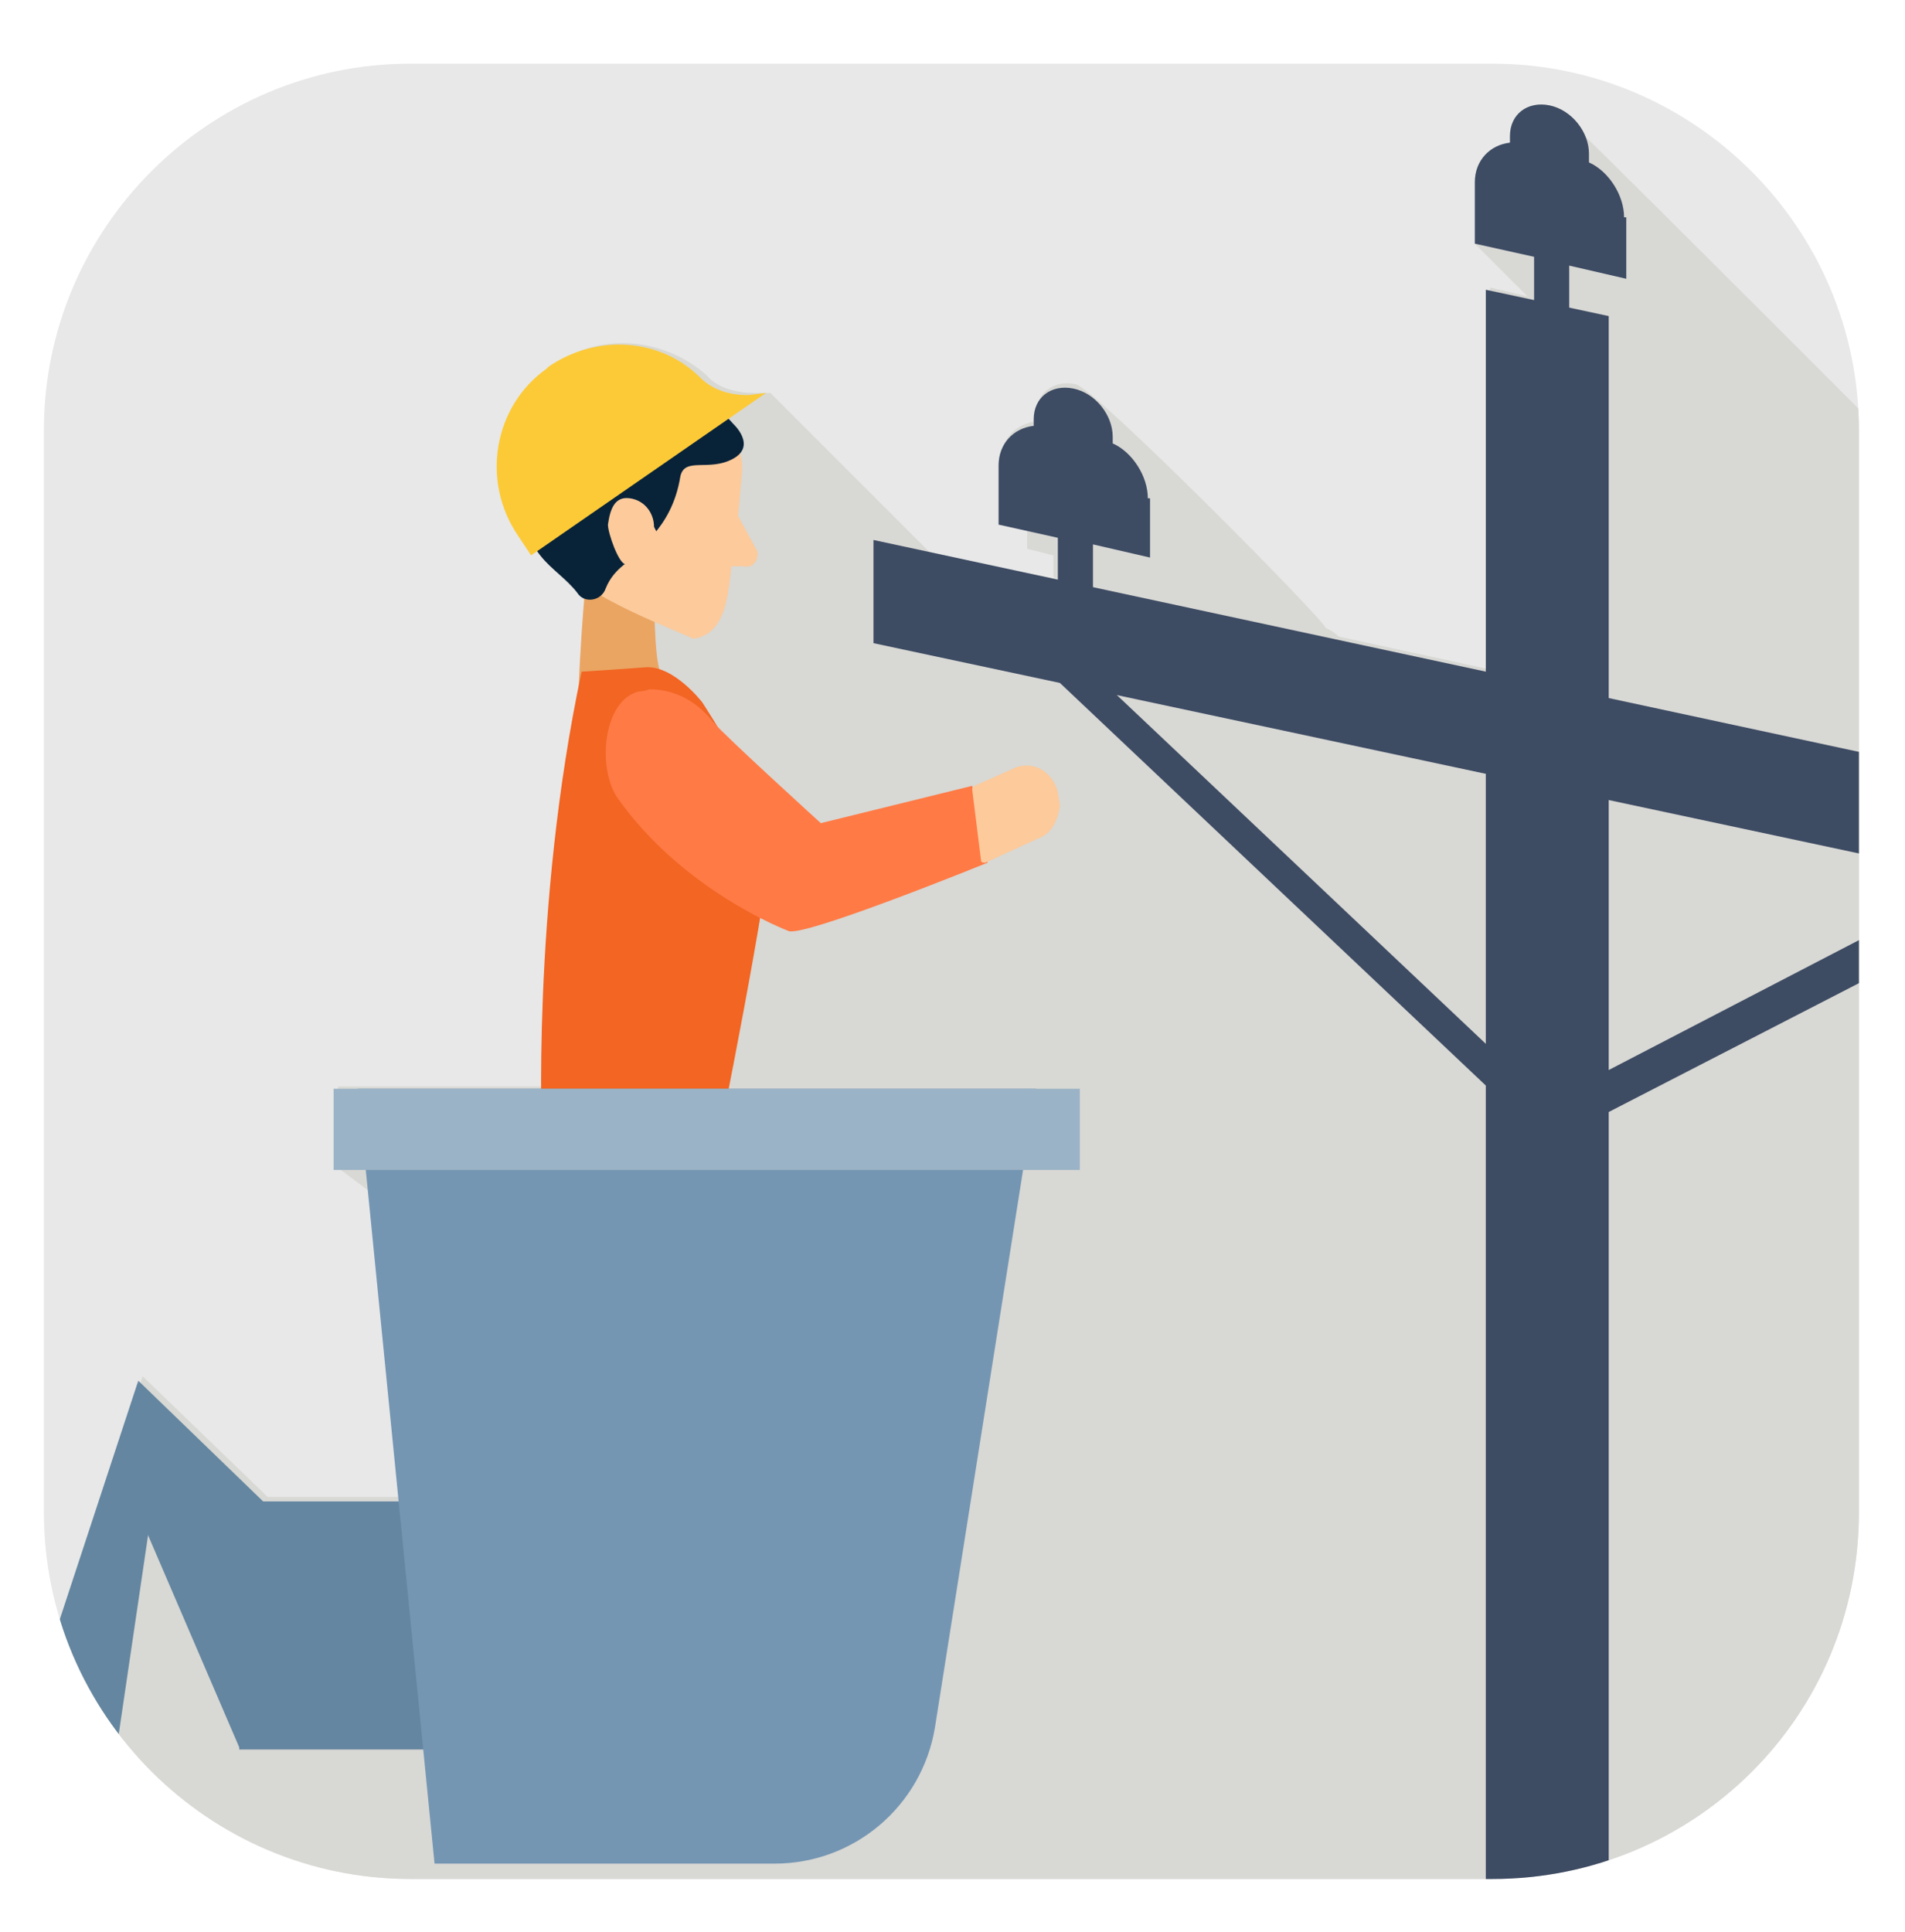 <?xml version="1.0" encoding="utf-8"?>
<!-- Generator: Adobe Illustrator 18.1.1, SVG Export Plug-In . SVG Version: 6.00 Build 0)  -->
<!DOCTYPE svg PUBLIC "-//W3C//DTD SVG 1.1//EN" "http://www.w3.org/Graphics/SVG/1.1/DTD/svg11.dtd">
<svg version="1.1" id="Layer_1" xmlns="http://www.w3.org/2000/svg" xmlns:xlink="http://www.w3.org/1999/xlink" x="0px" y="0px"
	 width="86.8px" height="88px" viewBox="-181 -4 86.8 88" enable-background="new -181 -4 86.8 88" xml:space="preserve">
<g>
	<defs>
		<path id="SVGID_1_" d="M-113,81.6h-49.3c-9.2,0-16.7-7.5-16.7-16.7V15.6c0-9.2,7.5-16.7,16.7-16.7h49.3c9.2,0,16.7,7.5,16.7,16.7
			v49.3C-96.3,74.2-103.8,81.6-113,81.6z"/>
	</defs>
	<clipPath id="SVGID_2_">
		<use xlink:href="#SVGID_1_"  overflow="visible"/>
	</clipPath>
	<path clip-path="url(#SVGID_2_)" fill="#E8E8E8" d="M-113,81.6h-49.3c-9.2,0-16.7-7.5-16.7-16.7V15.6c0-9.2,7.5-16.7,16.7-16.7
		h49.3c9.2,0,16.7,7.5,16.7,16.7v49.3C-96.3,74.2-103.8,81.6-113,81.6z"/>
	<path clip-path="url(#SVGID_2_)" fill="#D8D8D4" d="M-27.6,83.8c-0.2-0.5-80.7-81.3-81.2-81.6c-0.3-0.7-0.9-1.2-1.6-1.4l0,0
		c-1-0.2-1.8,0.4-1.8,1.4v0.3c-0.9,0.1-1.6,0.8-1.6,1.8v2.8l2.4,2.4l-1.7-0.4v17.4l-6.9-1.5c-0.2-0.2-0.4-0.3-0.6-0.4
		c-0.2-0.5-10.6-11-11.4-11.1l0,0c-1-0.2-1.8,0.4-1.8,1.4v0.3c-0.9,0.1-1.6,0.8-1.6,1.8v2.7l1.2,0.3v1l1.2,0.3v1l0.3,0.1v0l-5.8-1.1
		l-7.4-7.4l-0.7,0c-0.8,0-1.7-0.2-2.2-0.8c-1.9-1.7-4.8-2-6.9-0.5l-0.1,0.1c-2.5,1.7-3.1,5.2-1.3,7.6l0.6,0.9l2.4,2.4l0,0
		c-0.1,0.8-0.1,1.8-0.2,2.9c-1.6,7.7-1.8,15.2-1.8,19h-8.4h-1.1v3.7l1.6,1.2l1.4,13.8h-6.2l-5.7-5.5l-10,30.4l62,62h7
		C-115.7,151.3-27.1,84-27.6,83.8z M-141.2,20.8C-141.3,20.8-141.3,20.8-141.2,20.8L-141.2,20.8L-141.2,20.8z"/>
	<g clip-path="url(#SVGID_2_)">
		<defs>
			<path id="SVGID_3_" d="M-98.4,101.9h-67.7c-12.7,0-23-10.3-23-23V11.2c0-12.7,10.3-23,23-23h67.7c12.7,0,23,10.3,23,23v67.7
				C-75.4,91.6-85.7,101.9-98.4,101.9z"/>
		</defs>
		<clipPath id="SVGID_4_">
			<use xlink:href="#SVGID_3_"  overflow="visible"/>
		</clipPath>
		<g clip-path="url(#SVGID_4_)">
			<rect x="-170.1" y="64.4" fill="#6486A0" width="10.6" height="11.3"/>
			<polygon fill="#6486A0" points="-170.1,75.6 -174.7,64.9 -174.7,58.9 -168.7,64.7 			"/>
			<polygon fill="#6486A0" points="-177.7,89.3 -184.7,89.3 -174.7,58.9 -174.1,64.9 			"/>
			<g>
				<polygon fill="#3D4B63" points="-107.7,89.3 -113.3,89.3 -113.3,9.2 -107.7,10.4 				"/>
				<polygon fill="#3D4B63" points="-79.8,38.4 -141.2,25.3 -141.2,20.6 -79.8,33.8 				"/>
				<polygon fill="#3D4B63" points="-110.5,46.2 -134.2,23.8 -134.2,25.7 -110.5,48.1 -86.8,35.9 -86.8,33.9 				"/>
				<g>
					<path fill="#3D4B63" d="M-128.7,18.7c0-1-0.7-2.1-1.6-2.5v-0.3c0-1-0.8-2-1.8-2.2l0,0c-1-0.2-1.8,0.4-1.8,1.4v0.3
						c-0.9,0.1-1.6,0.8-1.6,1.8v2.7l2.7,0.6v2.6l1.6,0.3v-2.6l2.6,0.6V18.7z"/>
					<path fill="#3D4B63" d="M-85.4,27.9c0-1-0.7-2.1-1.6-2.5V25c0-1-0.8-2-1.8-2.2l0,0c-1-0.2-1.8,0.4-1.8,1.4v0.3
						c-0.9,0.1-1.6,0.8-1.6,1.8v2.8l2.7,0.6v2.6l1.6,0.3v-2.6l2.6,0.6V27.9z"/>
				</g>
				<path fill="#3D4B63" d="M-107,5.9c0-1-0.7-2.1-1.6-2.5V3c0-1-0.8-2-1.8-2.2l0,0c-1-0.2-1.8,0.4-1.8,1.4v0.3
					c-0.9,0.1-1.6,0.8-1.6,1.8v2.8l2.7,0.6v2.6l1.6,0.3V8.1l2.6,0.6V5.9z"/>
			</g>
			<g>
				<g>
					<g>
						<path fill="#EAA563" d="M-154.3,22.4c0,0-0.4,3.9-0.4,8c0,2.1,2.9,14,2.9,14s1.9-16.5,0.9-17.8c-0.3-0.4-0.3-3.8-0.3-3.8
							L-154.3,22.4z"/>
					</g>
				</g>
				<path fill="#F26522" d="M-154.5,26.6c0,0,1.6-0.1,2.9-0.2c1.3-0.1,2.6,1.6,2.6,1.6s3.2,4.9,3.1,6.3c0,1.9-2.4,13.9-2.4,13.8
					l-8-0.1C-156.3,48-156.8,37.4-154.5,26.6z"/>
				<path fill="#FCCA9B" d="M-147.2,17.6c0.2-1.6-1.4-3.6-3.2-3.9l-0.7-0.1c-1.7-0.2-4.6,1.3-4.8,2.8l0.1,4.4c0,1.8,4.6,3.5,6.4,4.3
					v0l0,0c2-0.3,1.5-3.4,2-5.2L-147.2,17.6z"/>
				<path fill="#FCCA9B" d="M-147.9,21.8l0.2-2.9l1.2,2.2c0.1,0.4-0.2,0.8-0.6,0.7L-147.9,21.8z"/>
				<path fill="#082238" d="M-147.6,15.3c0,0,1.1,1,0,1.6c-1.1,0.6-2.2-0.1-2.4,0.8c-0.4,2.5-2.1,3.3-2.1,3.6c0,0.2-0.9,0.5-1.3,1.5
					c-0.2,0.6-1,0.7-1.3,0.2c-1-1.3-2.7-1.6-2.3-4.8l0-0.3c0.4-2.8,3-4.8,5.8-4.5l0.4,0.1C-148.9,13.7-147.6,15.3-147.6,15.3z"/>
				<path fill="#FCCA9B" d="M-151.2,20c0-0.6-0.4-1.2-1.1-1.3c-0.7-0.1-0.9,0.5-1,1.2c0,0.4,0.5,1.8,0.8,1.8l1.1,0.1l0.4-1.4
					L-151.2,20z"/>
				<path fill="#FCCA37" d="M-146.1,13.9l-10.7,7.4l-0.6-0.9c-1.7-2.5-1.1-5.9,1.3-7.6l0.1-0.1c2.2-1.5,5.1-1.3,6.9,0.5
					c0.6,0.6,1.4,0.8,2.2,0.8L-146.1,13.9z"/>
				<path fill="#FF7A45" d="M-136.7,31.8l-6.9,1.7c0,0-4.4-4-4.9-4.6c-0.7-0.9-1.7-1.5-2.9-1.5h0c0,0-0.3,0.1-0.5,0.1
					c-1.6,0.4-1.9,3.4-1,4.8c3,4.3,7.8,6.1,7.8,6.1c0.5,0.4,9.1-3.1,9.1-3.1L-136.7,31.8z"/>
				<path fill="#FCCA9B" d="M-133.7,34.2l-2.4,1.1c-0.1,0-0.2,0-0.2-0.1l-0.4-3.2c0-0.1,0-0.1,0.1-0.2l1.8-0.8
					c0.9-0.4,1.8,0.2,2,1.1l0.1,0.6C-132.8,33.4-133.1,34-133.7,34.2z"/>
			</g>
			<path fill="#7496B3" d="M-145.7,80.9h-15.5l-3.5-35.3h30.9l-4.6,29.1C-139,78.3-142.1,80.9-145.7,80.9z"/>
			<rect x="-165.8" y="45.6" fill="#9BB3C6" width="34" height="3.7"/>
		</g>
	</g>
</g>
</svg>
